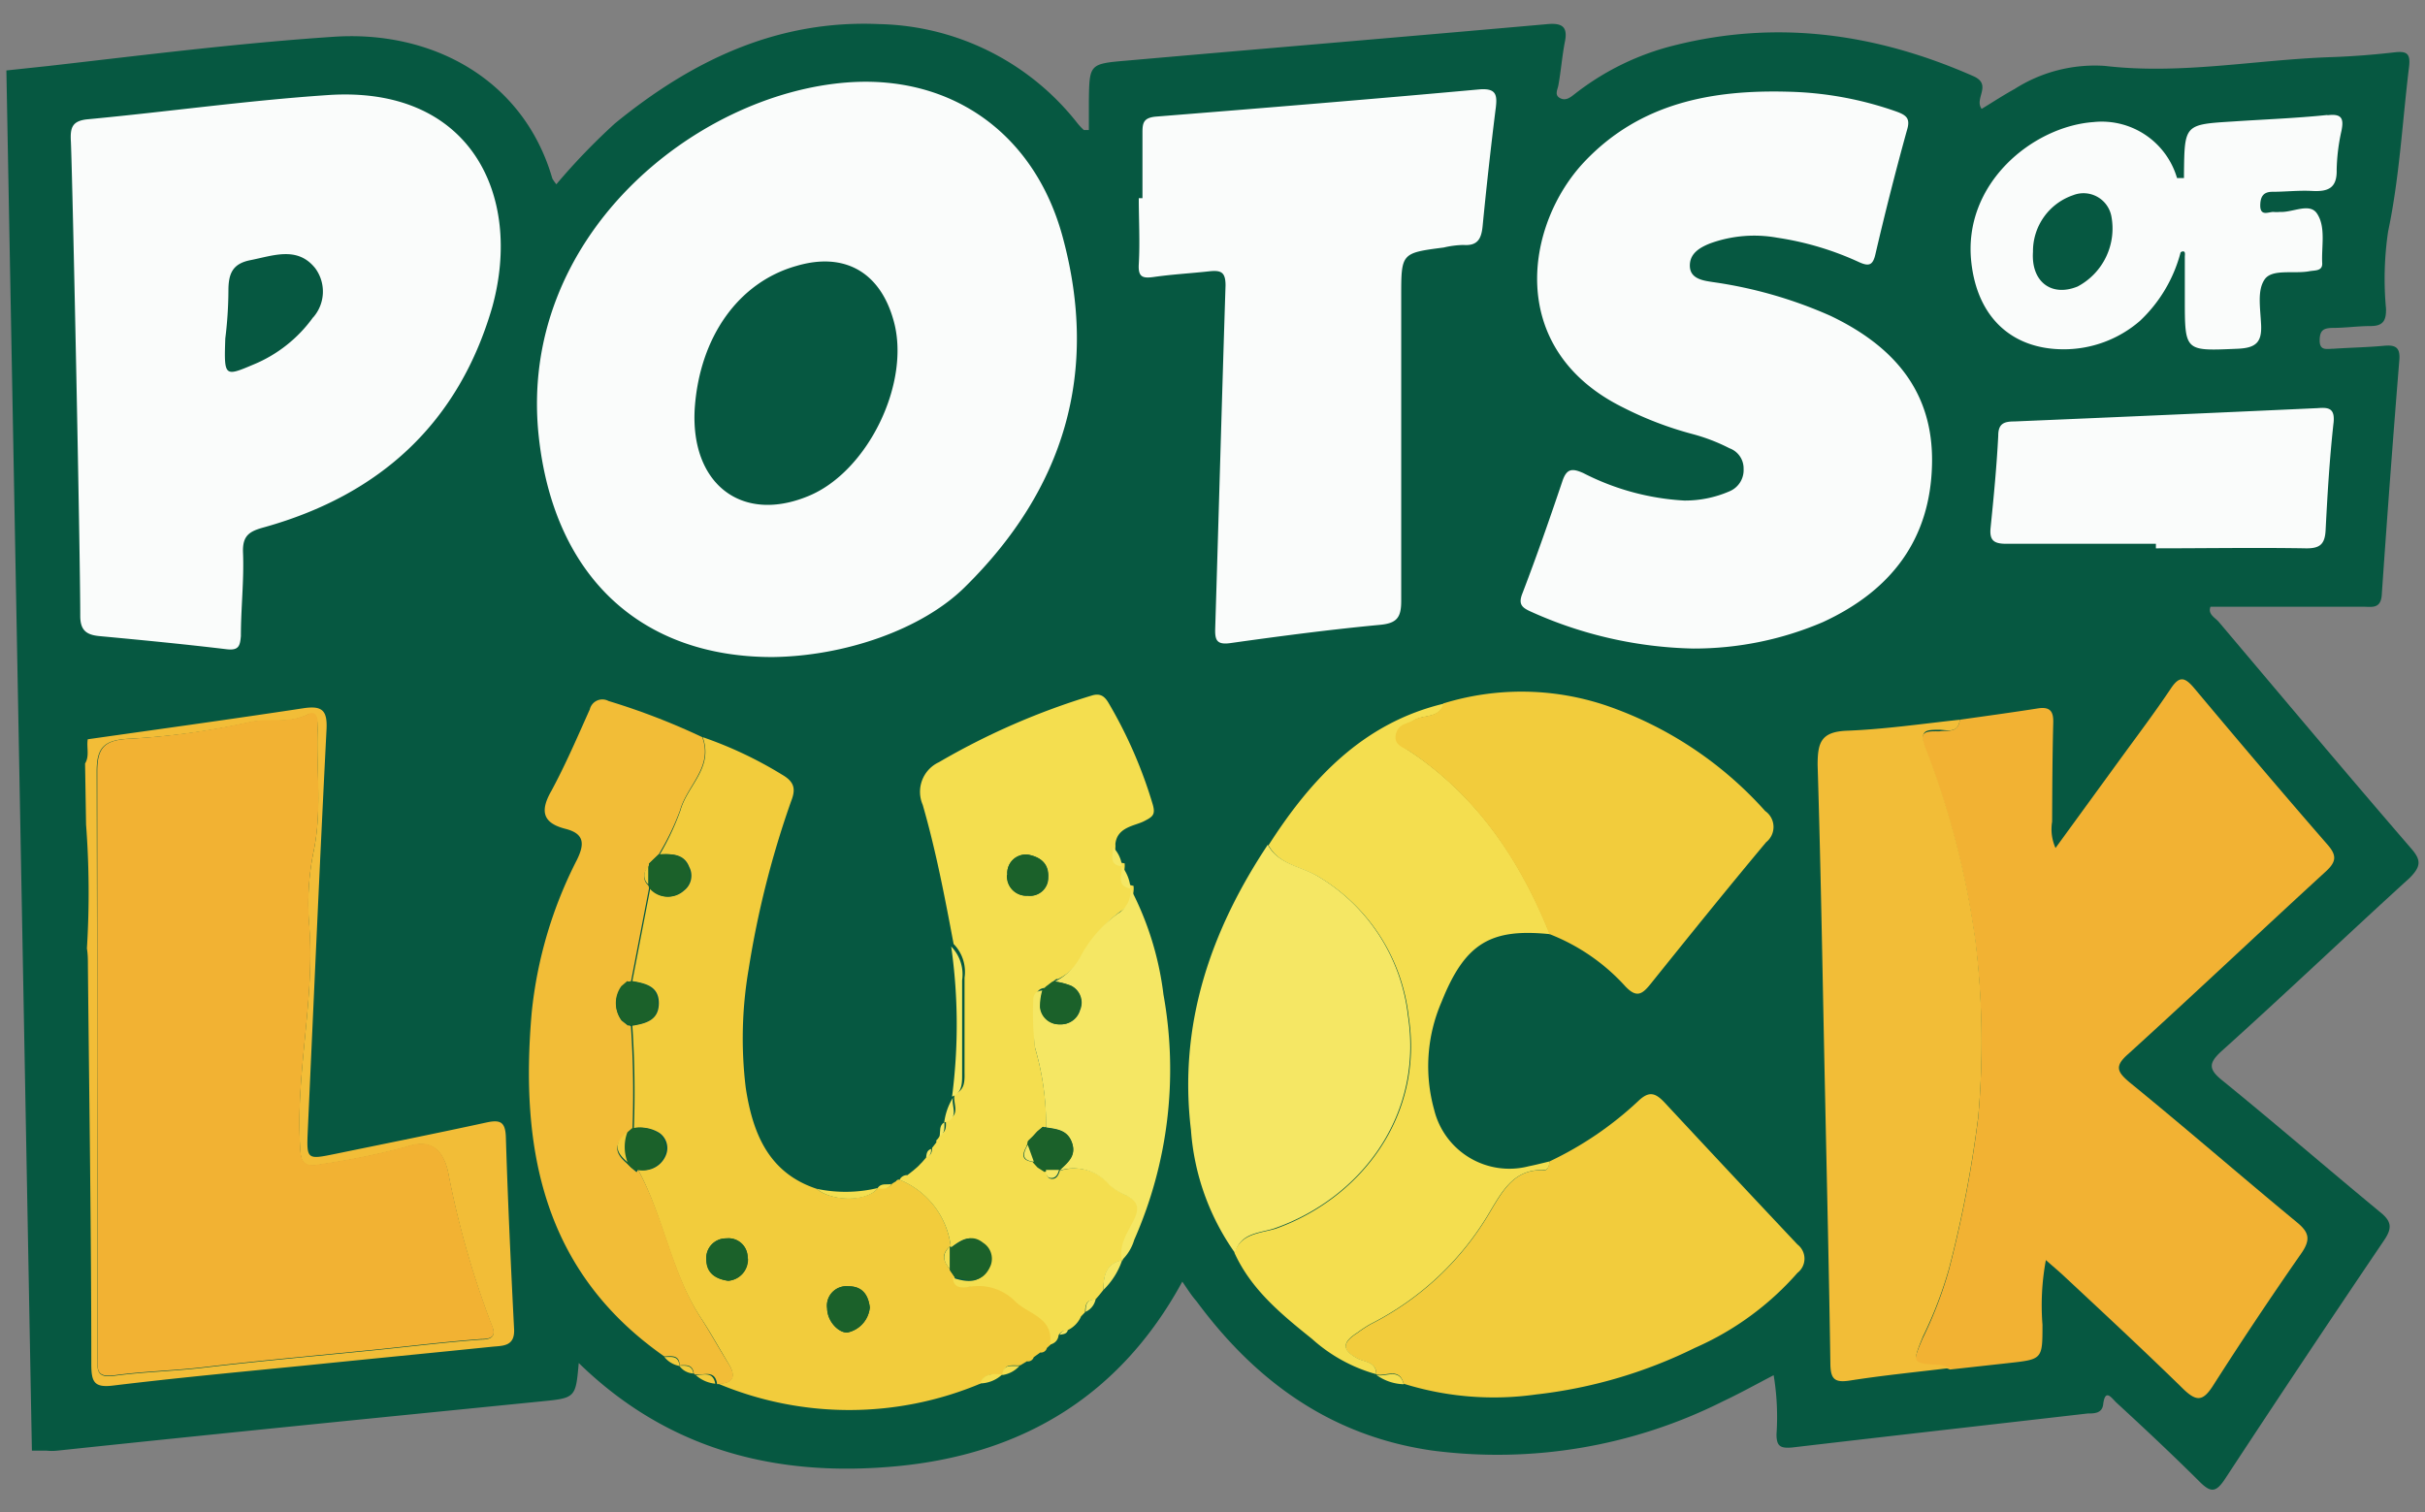 <svg xmlns="http://www.w3.org/2000/svg" viewBox="0 0 171.04 106.68"><rect x="0" y="0" width="171.04" height="106.68" fill="#808080" stroke="none"/><g id="pots-of-gold"><path d="M15.94,23.64a28.18,28.18,0,0,0,.22-3.35c0-1.22.28-1.93,1.56-2.18,1.62-.32,3.32-1,4.57.58a2.77,2.77,0,0,1-.2,3.46,9.75,9.75,0,0,1-4.19,3.32C15.83,26.35,15.81,26.34,15.94,23.64Z" style="fill:#065841"/><path d="M170,59.78c-4.54-5.26-9-10.58-13.49-15.89-.26-.32-.81-.55-.6-1.09h10.77c.58,0,1.24.18,1.31-.83q.57-8.3,1.24-16.58c.07-.88-.27-1.07-1.06-1-1.18.11-2.38.13-3.56.21-.47,0-1,.18-1-.58s.31-.88.95-.89c.88,0,1.76-.13,2.64-.13s1.11-.38,1.09-1.23a22.72,22.72,0,0,1,.15-5.45c.8-3.79,1-7.71,1.47-11.56.13-1-.16-1.16-1-1.07-1.49.17-3,.29-4.49.34-5.32.18-10.59,1.25-15.95.62a10.52,10.52,0,0,0-6.38,1.63c-.8.44-1.56.94-2.32,1.4-.55-.74.78-1.71-.59-2.31-6.81-3-13.79-4-21.08-2.17a18.66,18.66,0,0,0-6.94,3.36c-.33.25-.67.59-1.11.37s-.19-.59-.13-.94c.18-1,.26-2.06.46-3.07s-.18-1.31-1.22-1.22c-9.91.88-19.83,1.71-29.74,2.58-2.58.22-2.58.26-2.62,2.79,0,.7,0,1.4,0,2.1-.27,0-.34,0-.36,0A4.47,4.47,0,0,1,76,8.7a18.24,18.24,0,0,0-14-7c-7.17-.32-13.2,2.57-18.62,7A45.43,45.43,0,0,0,39.24,13a3.53,3.53,0,0,1-.28-.4c-2.05-7.09-8.6-10.5-15.51-10-6.69.45-13.34,1.29-20,2.05l-3,.32,1.8,97.36h1a3.6,3.6,0,0,0,.81,0c11.34-1.2,22.69-2.33,34-3.46,2.54-.25,2.54-.23,2.76-2.72,6.38,6.23,14.15,8.11,22.64,7.26,8.74-.88,15.58-5,19.93-13,.38.55.66,1,1,1.38,4.17,5.65,9.48,9.5,16.59,10.53a35.44,35.44,0,0,0,20.53-3.46c1.19-.56,2.34-1.2,3.59-1.85a18,18,0,0,1,.2,4.17c0,.85.28,1,1.1.93,7-.82,13.91-1.6,20.86-2.4.44,0,1,0,1.08-.63.14-1.19.61-.44.93-.14,2,1.84,3.95,3.67,5.86,5.57.79.79,1.16.8,1.81-.19q5.54-8.44,11.21-16.82c.6-.88.53-1.35-.28-2-3.72-3.07-7.37-6.23-11.11-9.27-1-.8-1-1.23-.07-2.08,4.45-4,8.82-8.17,13.27-12.22C170.79,61.09,170.78,60.65,170,59.78Z" style="fill:#065841"/><path d="M138.23,50.77c1.84-.26,3.68-.51,5.52-.8.85-.13,1.09.22,1.07,1-.06,2.34-.07,4.67-.08,7a3.24,3.24,0,0,0,.24,1.85l4.68-6.43c1.16-1.59,2.35-3.17,3.44-4.8.62-.94,1-.84,1.7,0,3.1,3.7,6.21,7.37,9.37,11,.66.76.62,1.2-.13,1.89-4.66,4.27-9.25,8.62-13.93,12.87-1,.87-.77,1.27.09,2,4,3.26,7.85,6.61,11.8,9.87.84.69,1,1.19.34,2.16q-3.24,4.65-6.29,9.43c-.66,1-1.1,1.08-2,.23-2.78-2.72-5.63-5.37-8.45-8-.37-.35-.77-.68-1.3-1.15a17.39,17.39,0,0,0-.24,4.56c0,2.43,0,2.44-2.36,2.7l-4.16.46a4,4,0,0,0-.72-.22c-2-.14-2-.13-1.2-2a28.8,28.8,0,0,0,1.83-4.76,84.15,84.15,0,0,0,2.07-10.74,59.15,59.15,0,0,0-.18-12.34,59.62,59.62,0,0,0-3.55-13.71c-.48-1.27,0-1.26,1-1.25C137.36,51.49,138.12,51.75,138.23,50.77Z" style="fill:#f2b233"/><path d="M63.2,83.33a.22.22,0,0,1,.25-.11A5.85,5.85,0,0,1,67.07,88L67,87.93c-.6.52-.5,1,0,1.59l0,.08.33.48v0c.07.77.68.71,1.15.64a3.63,3.63,0,0,1,3.23,1c.9.92,2.78,1.15,2.47,3.06v0l-.34.31a.43.43,0,0,1-.47.32l-.46.33a.42.42,0,0,1-.48.29l-.46.28h0c-.49.06-1.16-.2-1.22.65h0c-.62,0-1.28-.13-1.59.64a23.92,23.92,0,0,1-18.53,0c1,0,1.33-.45.77-1.37-.66-1.1-1.28-2.23-2-3.31C47.31,89.73,46.8,85.84,45,82.51a1.7,1.7,0,0,0,2-1.11,1.3,1.3,0,0,0-.52-1.5,2.5,2.5,0,0,0-1.77-.31,69.73,69.73,0,0,0-.11-7.23c.93-.16,1.86-.37,1.87-1.58s-.94-1.41-1.87-1.57l1.27-6.57a1.63,1.63,0,0,0,2.38.18,1.32,1.32,0,0,0,.36-1.67c-.37-.95-1.24-.91-2.07-.88A17.91,17.91,0,0,0,48,57.15c.48-1.73,2.35-3,1.56-5.15a28.28,28.28,0,0,1,5.59,2.64c.87.5,1,1,.65,1.88a66.52,66.52,0,0,0-3,11.87,28.84,28.84,0,0,0-.2,8.35c.49,3.21,1.61,6,5,7.12,1.1.93,3.6.9,4.33-.06l0,0c.37,0,.75.09,1-.31l0,0Zm-1.85,8.9c-.12-1-.61-1.5-1.51-1.49a1.37,1.37,0,0,0-1.5,1.56c0,.91.8,1.73,1.42,1.7A2,2,0,0,0,61.35,92.23Zm-10-1.88a1.5,1.5,0,0,0,1.38-1.57,1.35,1.35,0,0,0-1.5-1.42,1.39,1.39,0,0,0-1.41,1.53C49.88,89.8,50.49,90.23,51.38,90.35Z" style="fill:#f2cc3c"/><path d="M138.23,50.77c-.11,1-.87.72-1.43.71-.93,0-1.45,0-1,1.25a59.62,59.62,0,0,1,3.55,13.71,59.15,59.15,0,0,1,.18,12.34,84.15,84.15,0,0,1-2.07,10.74,28.8,28.8,0,0,1-1.83,4.76c-.77,1.91-.78,1.9,1.2,2a4,4,0,0,1,.72.22c-2.37.29-4.74.52-7.09.89-1.05.16-1.34-.1-1.36-1.15-.09-6.27-.24-12.54-.37-18.81-.17-7.82-.29-15.65-.53-23.47,0-1.56.23-2.32,2-2.41C132.88,51.45,135.56,51.06,138.23,50.77Z" style="fill:#f2bd37"/><path d="M67.07,88a5.85,5.85,0,0,0-3.62-4.77A.56.56,0,0,1,64,82.9l.43-.34.3-.26.33-.34,0,0,.32-.37,0,0c.3-.09.36-.34.36-.61h0l.31-.4a.18.18,0,0,1,.09-.23l.23-.35,0,0c.41-.21.35-.59.34-1h0c1.1-.27.49-1.13.61-1.74l0-.08c.74-.28.72-.92.71-1.55,0-2.22,0-4.44,0-6.66a2.81,2.81,0,0,0-.77-2.38c-.62-3.3-1.25-6.6-2.18-9.82a2.3,2.3,0,0,1,1.14-3,50.32,50.32,0,0,1,10.77-4.7c.63-.2.94.06,1.23.57a32.12,32.12,0,0,1,3.08,7.09c.22.75,0,.89-.63,1.21s-1.88.4-2,1.6c.06.53-.34,1.27.65,1.36l0,0c.09.58-.44,1.4.63,1.59l0,0a1.85,1.85,0,0,1-.91,1.8,8.94,8.94,0,0,0-2.6,3,4.12,4.12,0,0,1-1.82,1.78h-.12l-.47.34-.26.28c-.42,0-.69.23-.67.67A19.92,19.92,0,0,0,73,73.9a19.5,19.5,0,0,1,.79,5.58.21.21,0,0,1-.23,0l-.38.32,0,0-.32.35,0,0-.34.33a.72.72,0,0,1-.06.29c-.33.57-.53,1.1.43,1.19l0,0,.33.36,0,0,.5.32.1-.06c0,.23,0,.55.35.58s.49-.27.58-.57h0a3.33,3.33,0,0,1,3.57,1,4,4,0,0,0,1.17.74c.78.39,1,.76.57,1.69s-1.1,1.77-.86,2.88h0C78,89.13,77.85,90,77.82,91h0l-.28.35,0,0-.31.36,0,0c-.64-.05-.68.4-.7.86l0,0-.28.29a1.93,1.93,0,0,1-1,1,.62.62,0,0,0-.59.34.7.7,0,0,1-.61.64c.31-1.91-1.57-2.14-2.47-3.06a3.63,3.63,0,0,0-3.23-1c-.47.07-1.08.13-1.15-.64,1,.32,2,.47,2.54-.8a1.34,1.34,0,0,0-.54-1.62C68.44,87,67.75,87.5,67.07,88Zm5.4-27.71a1.31,1.31,0,0,0-1.42,1.43,1.36,1.36,0,0,0,1.45,1.47,1.28,1.28,0,0,0,1.44-1.28C74,60.91,73.38,60.44,72.47,60.28Z" style="fill:#f4de4f"/><path d="M109.29,81.93a24.32,24.32,0,0,0,6.26-4.26c.78-.75,1.23-.56,1.87.12q4.65,5,9.36,10a1.26,1.26,0,0,1,0,2,20.63,20.63,0,0,1-7.23,5.29,33.78,33.78,0,0,1-11.21,3.29A21.34,21.34,0,0,1,99,97.61c-.31-1.19-1.26-.49-1.92-.65l0,0c0-.88-.84-.87-1.31-1.11-1.27-.66-1-1.2,0-1.84a8.7,8.7,0,0,1,.9-.59,20.41,20.41,0,0,0,8.47-8c.87-1.45,1.71-3,3.78-2.86C109.18,82.55,109.25,82.2,109.29,81.93Z" style="fill:#f2cc3c"/><path d="M109.29,81.93c0,.27-.11.62-.38.61-2.07-.1-2.91,1.41-3.78,2.86a20.41,20.41,0,0,1-8.47,8,8.7,8.7,0,0,0-.9.59c-1,.64-1.23,1.18,0,1.84.47.24,1.32.23,1.31,1.11a11.25,11.25,0,0,1-4.53-2.49c-2.14-1.72-4.29-3.47-5.47-6.07C87.5,87,88.93,87,90,86.67c5.94-2.14,10.47-7.9,9.35-15a13.15,13.15,0,0,0-6.42-9.86c-1.17-.68-2.72-.81-3.46-2.18,3-4.69,6.68-8.64,12.39-10-.31,1.09-1.45.75-2.14,1.2-.46.31-1.08.43-1.22,1s.57.91,1,1.2c4.74,3.18,7.74,7.67,9.83,12.87-4.18-.43-6,.62-7.66,4.79a11.42,11.42,0,0,0-.52,7.58,5.46,5.46,0,0,0,6.68,4C108.29,82.18,108.79,82.05,109.29,81.93Z" style="fill:#f4de4f"/><path d="M45,82.51c1.85,3.33,2.36,7.22,4.43,10.45.69,1.08,1.31,2.21,2,3.31.56.92.21,1.32-.77,1.37h-.09l0-.07c-.16-.9-.85-.58-1.38-.61H49l-.07-.09c-.08-.62-.53-.58-1-.55l0,0c0-.76-.58-.66-1.07-.63-8.59-6-10.19-14.67-9.36-24.24a30.27,30.27,0,0,1,3.2-10.81c.54-1.11.52-1.83-.81-2.17-1.58-.4-1.84-1.22-1-2.68,1-1.85,1.84-3.81,2.71-5.75a.91.91,0,0,1,1.32-.59A48.16,48.16,0,0,1,49.53,52c.79,2.1-1.08,3.42-1.56,5.15a17.91,17.91,0,0,1-1.51,3.12v0l-.35.33,0,0-.34.33a.45.45,0,0,1-.06.28.82.82,0,0,0,0,1.23.4.4,0,0,1,.06.26c-.42,2.19-.85,4.38-1.27,6.57a.26.26,0,0,1-.24,0l-.41.35a2,2,0,0,0,0,2.38l.43.34.12,0,.1.06a69.73,69.73,0,0,1,.11,7.23l0,0-.37.32,0,0c-.93.75-.94,1.36,0,2.14l.29.29.37.31Z" style="fill:#f2bd37"/><path d="M89.42,59.59c.74,1.37,2.29,1.5,3.46,2.18a13.15,13.15,0,0,1,6.42,9.86c1.12,7.14-3.41,12.9-9.35,15-1,.36-2.45.28-2.84,1.76A17.09,17.09,0,0,1,84,79.7C83.11,72.3,85.37,65.69,89.42,59.59Z" style="fill:#f5e764"/><path d="M109.28,65.89c-2.09-5.2-5.09-9.69-9.83-12.87-.43-.29-1.16-.44-1-1.2s.76-.74,1.22-1c.69-.45,1.83-.11,2.14-1.2a18.69,18.69,0,0,1,11.48.15,26.61,26.61,0,0,1,11.21,7.44,1.37,1.37,0,0,1,.07,2.2c-2.76,3.3-5.46,6.65-8.15,10-.6.75-1,1-1.79.16A14.14,14.14,0,0,0,109.28,65.89Z" style="fill:#f2cc3c"/><path d="M79.13,88.9c-.24-1.11.44-2,.86-2.88s.21-1.3-.57-1.69a4,4,0,0,1-1.17-.74,3.33,3.33,0,0,0-3.57-1c.53-.54,1.24-1,.94-1.94s-1.05-1-1.84-1.12A19.5,19.5,0,0,0,73,73.9a19.92,19.92,0,0,1-.12-3.36c0-.44.25-.65.67-.67a4.11,4.11,0,0,0-.16,1.19,1.34,1.34,0,0,0,1.38,1.2,1.39,1.39,0,0,0,1.41-1,1.33,1.33,0,0,0-.62-1.72,4.7,4.7,0,0,0-1.16-.3,4.12,4.12,0,0,0,1.82-1.78,8.94,8.94,0,0,1,2.6-3,1.85,1.85,0,0,0,.91-1.8,21.79,21.79,0,0,1,2.33,7.49A29.75,29.75,0,0,1,80,87.46,3.31,3.31,0,0,1,79.13,88.9Z" style="fill:#f5e764"/><path d="M6,53.86c.33-.54.09-1.14.19-1.71,5.07-.72,10.15-1.42,15.22-2.19,1.33-.2,1.69.17,1.62,1.51-.48,9.42-.89,18.84-1.32,28.26-.09,2.08-.08,2.08,1.93,1.67,3.55-.73,7.1-1.44,10.64-2.21,1-.22,1.37-.07,1.4,1.06.14,4.51.35,9,.58,13.51.06,1.22-.78,1.17-1.53,1.24-4.38.45-8.76.87-13.14,1.32-4.54.45-9.08.87-13.6,1.42-1.35.17-1.54-.26-1.55-1.45,0-9.38-.15-18.76-.24-28.14,0-.42,0-.83-.07-1.24a63.88,63.88,0,0,0-.06-8.75ZM6.86,75v7.93c0,4.31,0,8.61,0,12.92,0,.88,0,1.37,1.23,1.2,2.08-.28,4.19-.32,6.29-.57,4.07-.48,8.15-.84,12.23-1.25,2.43-.25,4.88-.55,7.32-.73.74,0,1.09-.24.75-1a64,64,0,0,1-3.09-10.86c-.4-1.68-1.34-2.27-2.92-1.73a51.15,51.15,0,0,1-6,1.23c-1.52.34-1.46-.41-1.52-1.46-.27-5.13,1.05-10.19.66-15.33a18.54,18.54,0,0,1,.3-5.25c.61-2.87.18-5.78.29-8.67,0-.5,0-1.32-.73-1-1.36.67-2.79.23-4.12.54A52.16,52.16,0,0,1,9,52.12c-1.67.1-2.18.63-2.18,2.28Z" style="fill:#f2bd37"/><path d="M67.09,66.77a2.81,2.81,0,0,1,.77,2.38c0,2.22,0,4.44,0,6.66,0,.63,0,1.27-.71,1.55A39.12,39.12,0,0,0,67.09,66.77Z" style="fill:#f5e764"/><path d="M61.93,83.8c-.73,1-3.23,1-4.33.06A9.74,9.74,0,0,0,61.93,83.8Z" style="fill:#f4de4f"/><path d="M77.82,91c0-1,.16-1.87,1.33-2.11A5.26,5.26,0,0,1,77.82,91Z" style="fill:#f5e764"/><path d="M97.09,97c.66.16,1.61-.54,1.92.65A3.49,3.49,0,0,1,97.09,97Z" style="fill:#f4de4f"/><path d="M67.21,77.44c-.12.61.49,1.47-.61,1.74A4.31,4.31,0,0,1,67.21,77.44Z" style="fill:#f5e764"/><path d="M69.11,97.59c.31-.77,1-.66,1.59-.64A2.35,2.35,0,0,1,69.11,97.59Z" style="fill:#f4de4f"/><path d="M79.74,62.68c-1.07-.19-.54-1-.63-1.59A2.89,2.89,0,0,1,79.74,62.68Z" style="fill:#f5e764"/><path d="M49.07,97c.53,0,1.22-.29,1.38.61A2.42,2.42,0,0,1,49.07,97Z" style="fill:#f2cc3c"/><path d="M70.69,97c.06-.85.73-.59,1.22-.65A2,2,0,0,1,70.69,97Z" style="fill:#f4de4f"/><path d="M79.14,61.11c-1-.09-.59-.83-.65-1.36A2.26,2.26,0,0,1,79.14,61.11Z" style="fill:#f5e764"/><path d="M47.91,96.34c.45,0,.9-.07,1,.55A1.29,1.29,0,0,1,47.91,96.34Z" style="fill:#f2cc3c"/><path d="M46.86,95.73c.49,0,1-.13,1.07.63A1.79,1.79,0,0,1,46.86,95.73Z" style="fill:#f2cc3c"/><path d="M76.57,92.54c0-.46.06-.91.7-.86A1.24,1.24,0,0,1,76.57,92.54Z" style="fill:#f5e764"/><path d="M62.89,83.52c-.23.4-.61.34-1,.31C62.14,83.42,62.55,83.6,62.89,83.52Z" style="fill:#f4de4f"/><path d="M66.61,79.17c0,.36.07.74-.34,1C66.34,79.79,66.22,79.39,66.61,79.17Z" style="fill:#f5e764"/><path d="M74.73,94.16a.62.62,0,0,1,.59-.34C75.24,94.12,75,94.11,74.73,94.16Z" style="fill:#f5e764"/><path d="M65.68,81.05c0,.27-.06.52-.36.61C65.35,81.41,65.37,81.13,65.68,81.05Z" style="fill:#f5e764"/><path d="M64.43,82.56,64,82.9Z" style="fill:#f5e764"/><path d="M63.2,83.33l-.33.21Z" style="fill:#f4de4f"/><path d="M65.06,82l-.33.34Z" style="fill:#f5e764"/><path d="M65.36,81.62,65,82Z" style="fill:#f5e764"/><path d="M66,80.66l-.31.4Z" style="fill:#f5e764"/><path d="M77.53,91.36l.28-.35Z" style="fill:#f5e764"/><path d="M77.24,91.7l.31-.36Z" style="fill:#f5e764"/><path d="M76.27,92.86l.28-.29Z" style="fill:#f5e764"/><path d="M66.3,80.08l-.23.35Z" style="fill:#f5e764"/><path d="M73.79,95.08l.34-.31Z" style="fill:#f4de4f"/><path d="M72.86,95.73l.46-.33Z" style="fill:#f4de4f"/><path d="M71.92,96.3l.46-.28Z" style="fill:#f4de4f"/><path d="M67,87.93l0,1.59C66.51,89,66.41,88.45,67,87.93Z" style="fill:#f4de4f"/><path d="M67,89.6l.33.48Z" style="fill:#f4de4f"/><path d="M61.35,92.23A2,2,0,0,1,59.76,94c-.62,0-1.39-.79-1.42-1.7a1.37,1.37,0,0,1,1.5-1.56C60.74,90.73,61.23,91.28,61.35,92.23Zm-15-21.45c0-1.22-.94-1.41-1.87-1.57a.26.26,0,0,1-.24,0l-.41.35a2,2,0,0,0,0,2.38l.43.34.12,0,.1.06C45.45,72.2,46.38,72,46.39,70.78Zm-1.48,11.8,0-.07a1.7,1.7,0,0,0,2-1.11,1.3,1.3,0,0,0-.52-1.5,2.5,2.5,0,0,0-1.77-.31l0,0-.37.32,0,0a3,3,0,0,0,0,2.14l.29.29ZM67,87.93l0,1.59,0,.08.33.48v0c1,.32,2,.47,2.54-.8a1.34,1.34,0,0,0-.54-1.62c-.83-.66-1.52-.14-2.2.35ZM45.73,62.38a.4.4,0,0,1,.06.26,1.63,1.63,0,0,0,2.38.18,1.32,1.32,0,0,0,.36-1.67c-.37-.95-1.24-.91-2.07-.88v0l-.35.33,0,0-.34.33a.45.45,0,0,1-.06.28C45.72,61.56,45.72,62,45.73,62.38Zm7,26.4a1.35,1.35,0,0,0-1.5-1.42,1.39,1.39,0,0,0-1.41,1.53c0,.91.64,1.34,1.53,1.46A1.5,1.5,0,0,0,52.76,88.78Zm20.79-9.26-.38.32,0,0-.32.35,0,0-.34.33a.72.72,0,0,1-.06.29c.14.4.29.79.43,1.19l0,0,.33.36,0,0,.5.32.1-.06h.91c.53-.54,1.24-1,.94-1.94s-1.05-1-1.84-1.12A.21.21,0,0,1,73.55,79.52Zm.72-10.27-.47.34-.26.28a4.11,4.11,0,0,0-.16,1.19,1.34,1.34,0,0,0,1.38,1.2,1.39,1.39,0,0,0,1.41-1,1.33,1.33,0,0,0-.62-1.72,4.7,4.7,0,0,0-1.16-.3Zm-3.22-7.54a1.36,1.36,0,0,0,1.45,1.47,1.28,1.28,0,0,0,1.44-1.28c.06-1-.56-1.46-1.47-1.62A1.31,1.31,0,0,0,71.05,61.71Z" style="fill:#1b612a"/><path d="M72.49,80.76c.14.4.29.79.43,1.19C72,81.86,72.16,81.33,72.49,80.76Z" style="fill:#f5e764"/><path d="M73.77,82.53h.93c-.09.3-.22.59-.58.57S73.82,82.76,73.77,82.53Z" style="fill:#f5e764"/><path d="M73.17,82.27l.5.32Z" style="fill:#f5e764"/><path d="M72.88,81.93l.33.36Z" style="fill:#f5e764"/><path d="M74.27,69.25l-.47.34Z" style="fill:#f5e764"/><path d="M72.89,80.14l-.34.33Z" style="fill:#f5e764"/><path d="M73.19,79.82l-.32.35Z" style="fill:#f5e764"/><path d="M73.55,79.52l-.38.32Z" style="fill:#f5e764"/><path d="M44.26,79.84a3,3,0,0,0,0,2.14C43.32,81.2,43.33,80.59,44.26,79.84Z" style="fill:#f2cc3c"/><path d="M45.72,61.15c0,.41,0,.82,0,1.23A.82.82,0,0,1,45.72,61.15Z" style="fill:#f2cc3c"/><path d="M43.87,72l.43.34Z" style="fill:#f2cc3c"/><path d="M44.54,82.27l.37.31Z" style="fill:#f2cc3c"/><path d="M44.28,69.25l-.41.35Z" style="fill:#f2cc3c"/><path d="M44.6,79.54l-.37.32Z" style="fill:#f2cc3c"/><path d="M46.45,60.23l-.35.33Z" style="fill:#f2cc3c"/><path d="M46.12,60.54l-.34.33Z" style="fill:#f2cc3c"/><path d="M6.86,75V54.4c0-1.65.51-2.18,2.18-2.28a52.16,52.16,0,0,0,8.52-1.19c1.33-.31,2.76.13,4.12-.54.76-.37.75.45.73,1-.11,2.89.32,5.8-.29,8.67a18.54,18.54,0,0,0-.3,5.25c.39,5.14-.93,10.2-.66,15.33.06,1,0,1.8,1.52,1.46a51.15,51.15,0,0,0,6-1.23c1.58-.54,2.52.05,2.92,1.73a64,64,0,0,0,3.09,10.86c.34.8,0,1-.75,1-2.44.18-4.89.48-7.32.73-4.08.41-8.16.77-12.23,1.25-2.1.25-4.21.29-6.29.57-1.25.17-1.24-.32-1.23-1.2,0-4.31,0-8.61,0-12.92Z" style="fill:#f2b233"/><path d="M151,22.63l0,0h0Z" style="fill:#fafcfb"/><path d="M59.84,5.81C49,6.59,36.48,16.76,38,30.8c1.09,10,7.33,15.56,16.49,15.55,5.08-.06,10.54-1.94,13.57-4.94,7-6.9,9.49-15.13,6.89-24.7C73,9.5,67.21,5.29,59.84,5.81ZM57,35c-4.7,1.94-8.31-.87-8-6.17.34-5.06,3.09-8.92,7.17-10.07,3.37-1,5.87.42,6.83,3.76C64.31,26.91,61.23,33.28,57,35ZM23.08,6.71c-5.63.38-11.23,1.17-16.85,1.7C5.08,8.51,4.94,9,5,10c.13,3.11.66,29,.66,33.44,0,1,.41,1.34,1.33,1.43,3,.28,6,.57,9,.93.86.1.94-.25,1-.93,0-2,.23-3.93.15-5.89-.05-1.23.48-1.51,1.51-1.79,8.14-2.28,13.69-7.33,16.07-15.53C36.9,13.75,33.16,6,23.08,6.71Zm-1,15.68a9.75,9.75,0,0,1-4.19,3.32c-2.07.88-2.09.87-2-1.83a28.22,28.22,0,0,0,.22-3.36c0-1.21.28-1.92,1.56-2.17,1.62-.32,3.32-1,4.57.58A2.77,2.77,0,0,1,22.09,22.39ZM136.27,32.68c-.09,5.37-2.9,9-7.71,11.21a23.08,23.08,0,0,1-9.13,1.86,29.23,29.23,0,0,1-11.38-2.57c-.68-.3-1-.52-.66-1.35,1-2.61,1.92-5.25,2.81-7.89.3-.89.68-.92,1.47-.57a17.72,17.72,0,0,0,7.13,1.94,7.87,7.87,0,0,0,3.18-.65,1.62,1.62,0,0,0,1-1.58,1.51,1.51,0,0,0-1-1.46,13,13,0,0,0-2.6-1,24.75,24.75,0,0,1-4.91-1.88c-8.32-4.12-6.89-12.94-2.7-17.35,3.93-4.14,9-5.07,14.38-4.92a24.54,24.54,0,0,1,7.61,1.4c.71.26,1,.49.74,1.32q-1.2,4.34-2.22,8.73c-.18.8-.46.88-1.14.58a21.19,21.19,0,0,0-5.78-1.73,9.11,9.11,0,0,0-4.74.4c-.76.3-1.47.73-1.43,1.63s1,1,1.63,1.1a31.11,31.11,0,0,1,8.31,2.39C133.59,24.43,136.36,27.63,136.27,32.68Zm-30.78-25q-.51,4.09-.91,8.19c-.08.9-.3,1.49-1.36,1.41a6.62,6.62,0,0,0-1.39.18c-3,.39-3,.39-3,3.46,0,7.16,0,14.31,0,21.47,0,1.17-.3,1.58-1.52,1.69-3.5.33-7,.79-10.49,1.28-1,.15-1.13-.2-1.11-1,.25-8.08.47-16.16.73-24.23,0-.91-.3-1.07-1.07-1-1.34.15-2.68.22-4,.41-.79.11-1.1,0-1.05-.9.09-1.55,0-3.11,0-4.66h.26c0-1.56,0-3.11,0-4.66,0-.67.1-1,.9-1.09C89.12,7.62,96.71,7,104.3,6.31,105.59,6.19,105.61,6.74,105.49,7.7Zm59.1,22.14c-.28,2.51-.43,5.05-.56,7.58-.05,1-.41,1.3-1.42,1.28-3.51-.06-7,0-10.55,0v-.32c-3.52,0-7,0-10.55,0-.88,0-1.2-.24-1.11-1.13.22-2.16.43-4.33.54-6.5,0-.85.41-1,1.14-1q10.69-.45,21.39-.94C164.24,28.73,164.7,28.79,164.59,29.84Zm-.43-21.71c-2.21.23-4.44.31-6.67.46-3.41.21-3.41.21-3.45,3.67,0,.11,0,.21,0,.32l-.49,0h0a5.53,5.53,0,0,0-5.88-3.95c-4.28.3-9.24,4.33-8.63,9.88.43,3.94,2.9,6.15,6.52,6.15a8.2,8.2,0,0,0,5.37-2,10.15,10.15,0,0,0,2.87-4.83l.06-.05c.32-.12.24.2.24.35,0,1,0,2,0,3,0,3.72,0,3.65,3.75,3.49,1.28-.06,1.69-.47,1.63-1.7s-.28-2.42.25-3.19,2.08-.37,3.17-.58c.39-.07.92,0,.89-.57-.06-1.19.27-2.55-.37-3.5-.52-.78-1.71-.06-2.61-.11a2.46,2.46,0,0,1-.47,0c-.34,0-.9.32-.92-.42,0-.57.15-1,.85-1,.93,0,1.87-.11,2.79-.06,1.1.06,1.78-.16,1.75-1.48a13.71,13.71,0,0,1,.34-2.77C165.32,8.37,165.18,8,164.16,8.13ZM146.54,20.21c-1.86.76-3.29-.35-3.15-2.44a4.18,4.18,0,0,1,2.83-4,2,2,0,0,1,2.7,1.49A4.63,4.63,0,0,1,146.54,20.21Z" style="fill:#fafcfb"/></g></svg>